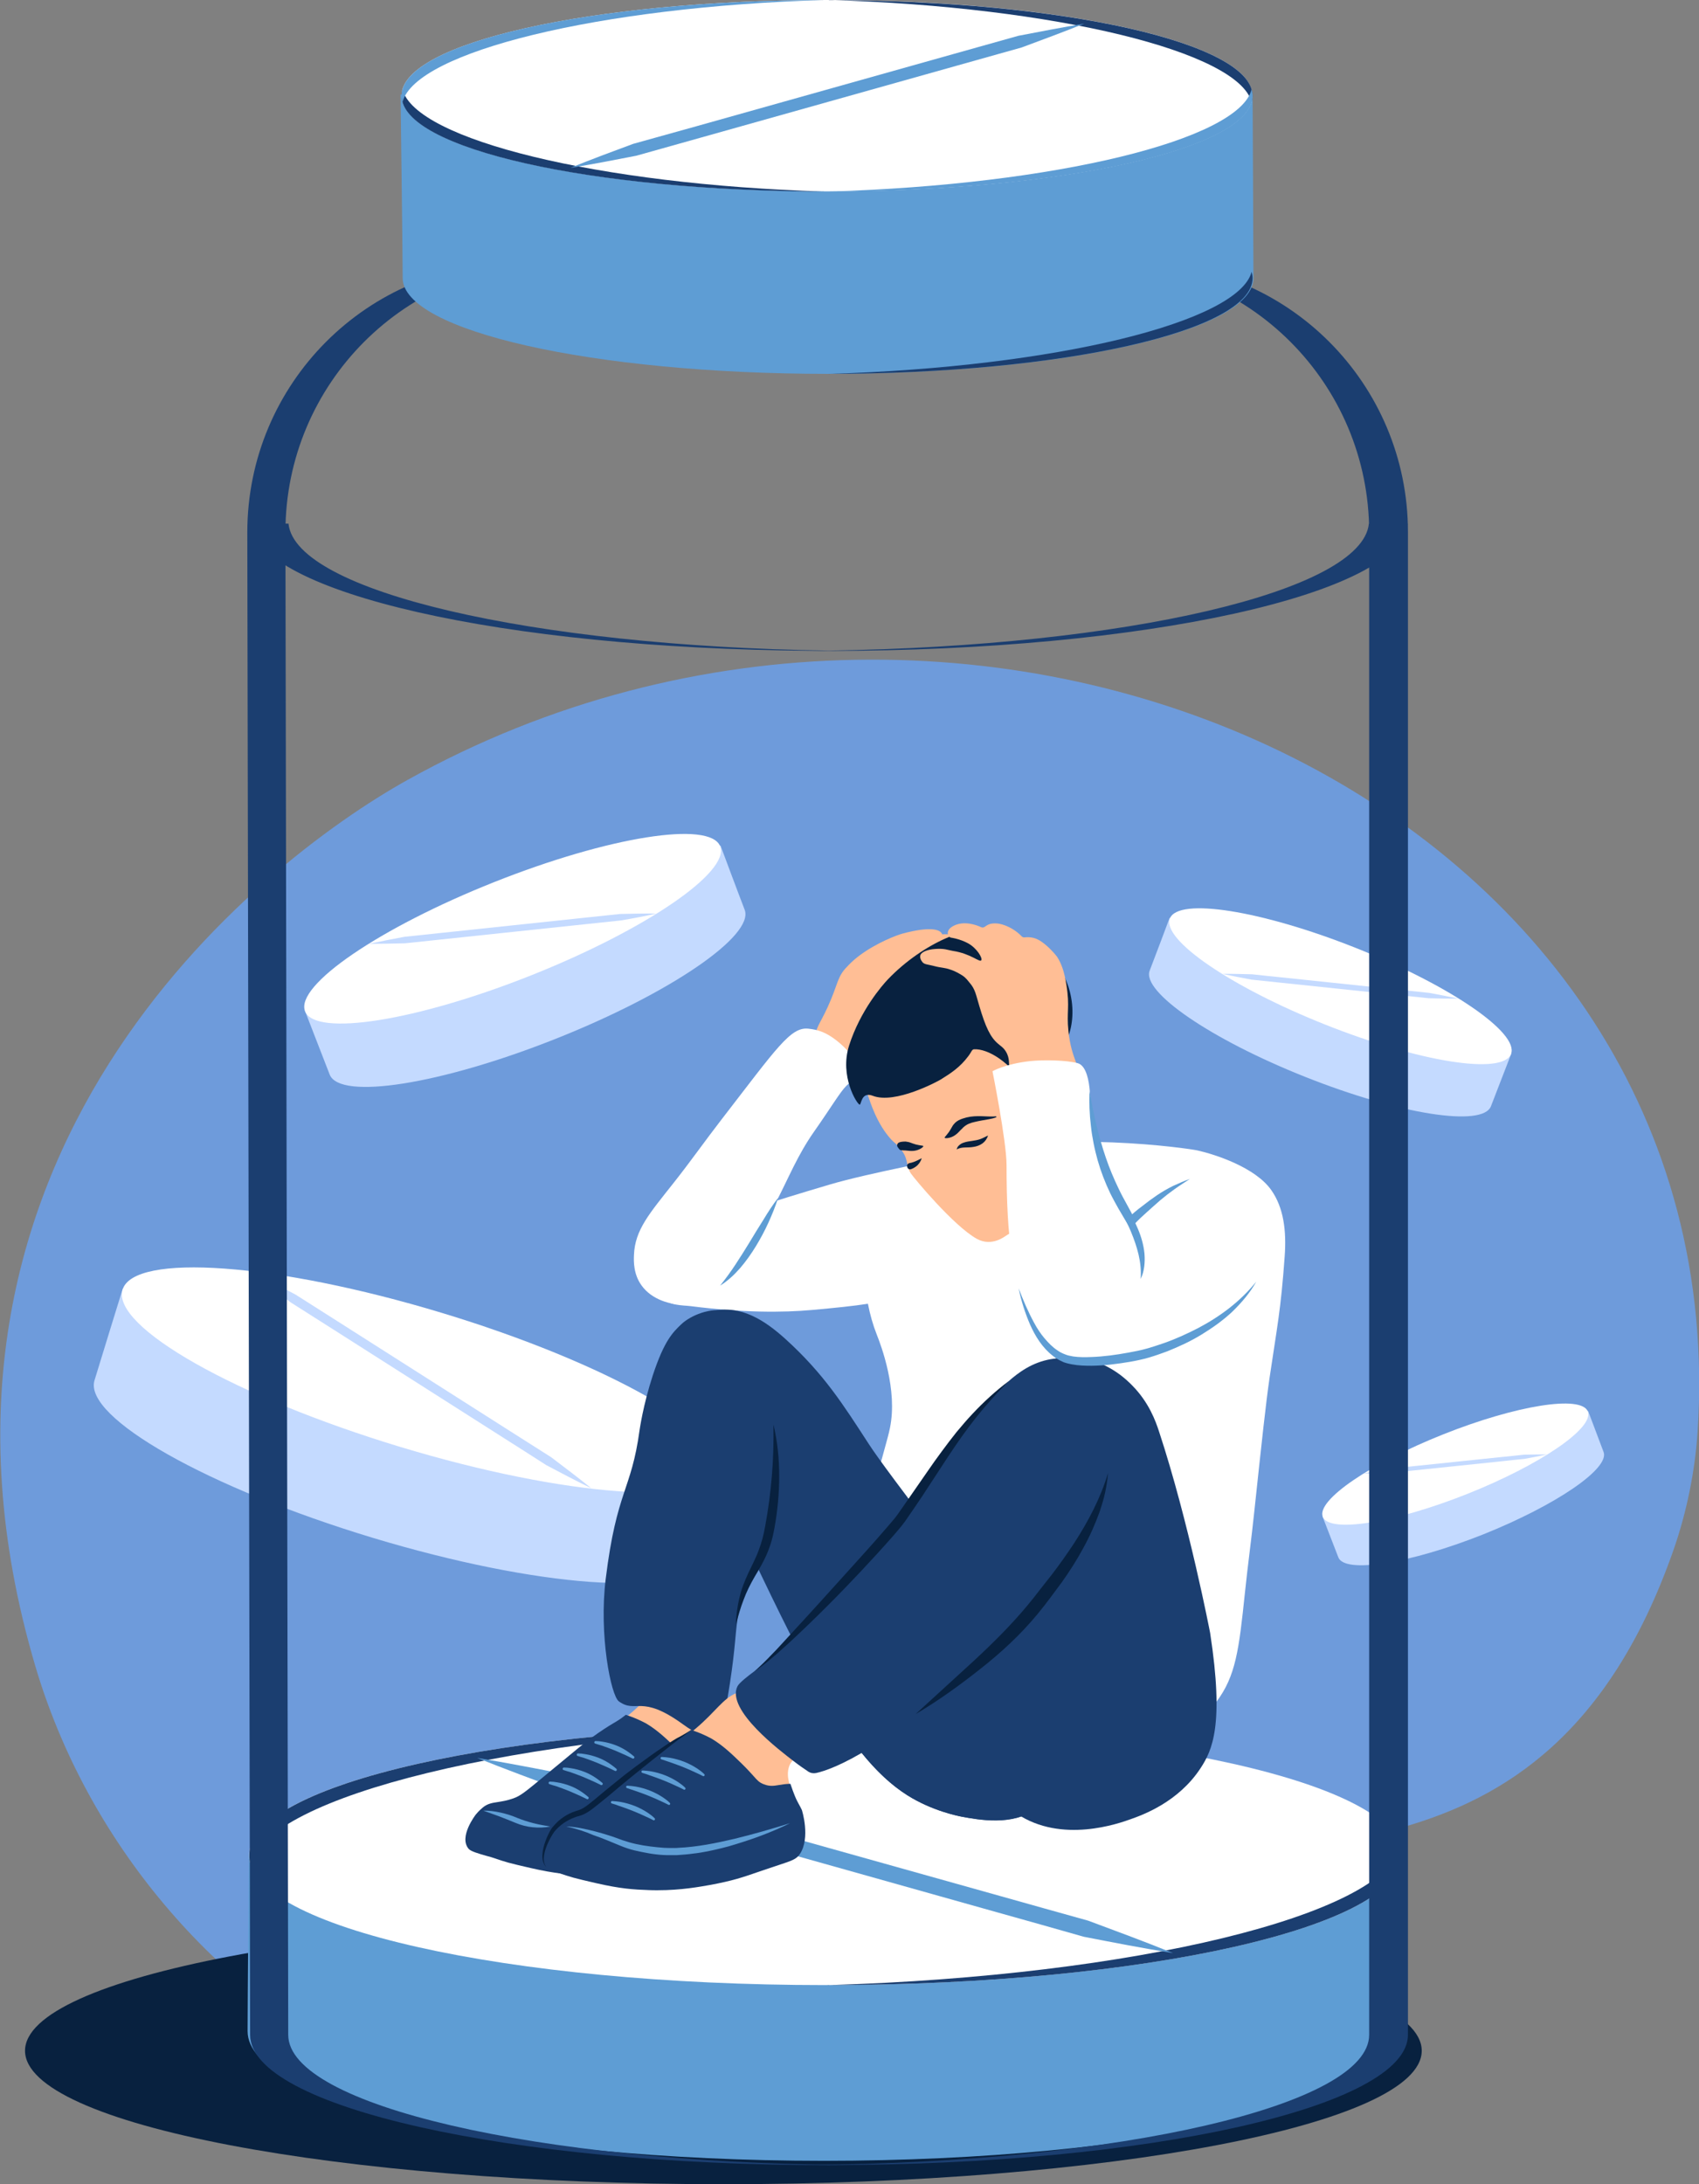 <svg width="361" height="464" viewBox="0 0 361 464" fill="none" xmlns="http://www.w3.org/2000/svg">
<rect x="0" y="0" width="361" height="464" fill="#808080" stroke="none"/>
<g clip-path="url(#clip0_1_145)">
<path d="M198.693 433.226C211.061 425.832 221.308 419.067 242.847 402.542C267.195 383.893 328.228 407.212 355.533 329.41C358.401 321.238 360.164 312.437 360.701 304.174C369.395 171.111 207.626 98.248 86.576 165.693C54.76 183.415 -24.318 245.83 7.439 353.718C29.307 428.137 115.613 482.889 198.693 433.226Z" fill="#6E9BDB"/>
<path d="M340.715 308.425C340.148 306.958 337.429 299.714 337.429 299.714L280.997 322.136C280.997 322.136 283.895 329.62 284.373 330.847C285.747 334.349 299.489 332.164 315.053 325.997C330.618 319.771 342.119 311.928 340.715 308.425Z" fill="#C4DAFF"/>
<path d="M281.06 322.225C279.673 318.721 291.154 310.869 306.705 304.686C322.255 298.503 335.986 296.332 337.374 299.835C338.761 303.339 327.279 311.192 311.729 317.374C296.178 323.557 282.447 325.729 281.06 322.225Z" fill="white"/>
<path d="M328.736 308.964C327.093 308.964 325.45 308.994 323.807 309.024C322.193 309.204 320.55 309.383 318.937 309.533L309.168 310.551L299.399 311.569L294.53 312.077C292.917 312.377 291.303 312.676 289.69 313.035C291.333 313.035 292.976 313.005 294.619 312.975L299.489 312.467L309.258 311.449L319.027 310.431C320.64 310.251 322.283 310.072 323.896 309.922C325.509 309.623 327.123 309.323 328.736 308.964Z" fill="#C4DAFF"/>
<path d="M153.703 464C71.752 464 5.318 451.308 5.318 435.651C5.318 419.995 71.752 407.302 153.703 407.302C235.654 407.302 302.088 419.995 302.088 435.651C302.088 451.308 235.654 464 153.703 464Z" fill="#08213F"/>
<path d="M297.547 431.49C297.547 425.174 298.145 393.831 298.145 393.831L52.877 393.771C52.877 393.771 52.608 426.251 52.608 431.49C52.608 446.697 107.428 459.031 175.063 459.031C242.698 459.031 297.547 446.697 297.547 431.49Z" fill="#5E9DD4"/>
<path d="M175.392 421.701C107.762 421.701 52.937 409.371 52.937 394.161C52.937 378.95 107.762 366.62 175.392 366.62C243.021 366.62 297.846 378.95 297.846 394.161C297.846 409.371 243.021 421.701 175.392 421.701Z" fill="white"/>
<path d="M176.228 421.701C241.115 419.755 293.843 406.823 297.577 392.334C297.756 392.933 297.846 393.562 297.846 394.161C297.846 409.338 243.236 421.671 175.81 421.701C175.959 421.731 176.079 421.731 176.228 421.701Z" fill="#1B3E70"/>
<path d="M174.585 366.62C109.698 368.566 56.97 381.498 53.236 395.987C53.057 395.388 52.967 394.759 52.967 394.161C52.967 378.983 107.577 366.65 175.003 366.62C174.854 366.62 174.704 366.62 174.585 366.62Z" fill="#1B3E70"/>
<path d="M249.241 414.906C243.266 412.481 237.261 410.266 231.226 408.021C225.072 406.314 218.918 404.578 212.734 402.842L175.78 392.484L138.825 382.126L120.333 376.948C114.03 375.72 107.726 374.493 101.393 373.445C107.368 375.84 113.373 378.055 119.407 380.3L137.899 385.479L174.854 395.837L211.808 406.225C217.962 407.961 224.146 409.667 230.27 411.433C236.604 412.661 242.877 413.888 249.241 414.906Z" fill="#5E9DD4"/>
<path d="M158.214 193.233C157.318 190.958 153.075 179.583 153.075 179.583L64.767 214.667C64.767 214.667 69.308 226.402 70.055 228.288C72.236 233.766 93.715 230.353 118.063 220.684C142.41 211.015 160.395 198.712 158.214 193.233Z" fill="#C4DAFF"/>
<path d="M64.82 214.831C62.653 209.36 80.64 197.076 104.993 187.393C129.346 177.711 150.845 174.296 153.011 179.767C155.177 185.238 137.191 197.522 112.837 207.205C88.484 216.887 66.986 220.302 64.82 214.831Z" fill="white"/>
<path d="M139.453 194.072C136.884 194.042 134.314 194.102 131.745 194.161C129.206 194.431 126.667 194.7 124.097 194.97L108.832 196.586L93.566 198.203L85.918 199.011C83.409 199.49 80.87 199.969 78.36 200.508C80.929 200.508 83.498 200.448 86.068 200.388L93.715 199.58L108.981 197.963L124.247 196.347C126.786 196.077 129.325 195.808 131.895 195.539C134.434 195.119 136.943 194.64 139.453 194.072Z" fill="#C4DAFF"/>
<path d="M244.281 206.196C245.028 204.31 248.524 194.97 248.524 194.97L321.118 223.828C321.118 223.828 317.384 233.467 316.786 235.024C314.994 239.514 297.338 236.73 277.322 228.767C257.277 220.804 242.519 210.686 244.281 206.196Z" fill="#C4DAFF"/>
<path d="M281.59 217.665C261.576 209.708 246.798 199.608 248.58 195.105C250.363 190.603 268.033 193.403 288.046 201.36C308.059 209.317 322.838 219.418 321.055 223.92C319.272 228.423 301.603 225.622 281.59 217.665Z" fill="white"/>
<path d="M259.726 206.884C261.847 206.854 263.969 206.914 266.06 206.974C268.151 207.213 270.242 207.423 272.333 207.633L284.881 208.95L297.428 210.267L303.701 210.925C305.763 211.315 307.854 211.704 309.915 212.153C307.794 212.153 305.673 212.123 303.582 212.063L297.308 211.404L284.761 210.087L272.214 208.77C270.123 208.561 268.031 208.321 265.94 208.112C263.849 207.722 261.788 207.333 259.726 206.884Z" fill="#C4DAFF"/>
<path d="M146.862 331.565C147.848 328.302 153.046 312.167 153.046 312.167L26.08 273.76C26.08 273.76 20.882 290.554 20.076 293.248C17.715 301.121 44.154 316.089 79.197 326.686C114.209 337.253 144.502 339.438 146.862 331.565Z" fill="#C4DAFF"/>
<path d="M85.158 307.408C50.138 296.826 23.672 281.858 26.044 273.975C28.416 266.092 58.728 268.28 93.749 278.862C128.769 289.444 155.235 304.412 152.863 312.295C150.491 320.178 120.179 317.99 85.158 307.408Z" fill="white"/>
<path d="M125.621 316.149C122.813 313.874 119.945 311.718 117.107 309.563C114.09 307.647 111.072 305.731 108.055 303.815L89.951 292.29L71.847 280.765L62.796 275.017C59.629 273.341 56.462 271.664 53.206 270.078C56.014 272.323 58.882 274.478 61.75 276.664L70.802 282.411L88.906 293.936L107.009 305.462C110.027 307.378 113.044 309.293 116.061 311.239C119.228 312.916 122.395 314.592 125.621 316.149Z" fill="#C4DAFF"/>
<path d="M270.152 252.865C266.747 247.956 258.053 245.201 254.439 244.393C252.258 243.914 225.102 240.053 204.877 245.201C201.113 246.159 184.802 249.123 176.198 251.668C161.888 255.918 160.036 256.697 157.646 257.714C152.388 260.02 151.671 260.199 147.967 262.953C146.712 263.881 143.904 266.066 141.932 269.808C141.066 271.455 139.811 273.79 140.737 275.466C141.783 277.412 145.129 277.262 146.772 277.472C157.855 278.879 166.25 278.849 172.583 278.28C177.542 277.831 181.366 277.442 184.414 276.963C184.862 279.268 185.489 281.483 186.296 283.519C187.252 285.914 190.747 295.224 189.104 303.306C188.865 304.534 188.447 305.97 188.297 306.539C186.355 313.544 185.668 316.268 185.489 317.855C183.667 332.194 186.714 340.277 190.717 347.341C195.198 355.274 199.888 363.536 209.269 368.745C227.821 379.103 249.181 368.925 252.019 367.548C253.931 366.41 256.171 364.524 258.472 361.501C262.564 356.082 263.252 350.485 264.506 338.48C265.104 332.673 265.91 326.895 266.508 321.118C268.151 305.701 268.987 297.978 269.734 292.829C271.347 281.932 272.154 278.28 272.961 266.965C273.379 261.397 272.722 256.547 270.152 252.865Z" fill="white"/>
<path d="M213.989 262.355C213.571 262.594 210.792 264.959 207.536 263.163C202.607 260.409 194.242 250.32 193.555 249.303C192.45 247.656 193.077 246.549 191.733 244.573C190.896 243.346 189.88 242.627 189.432 242.148C186.266 238.735 184.891 234.006 184.473 232.868C183.756 230.803 182.561 227.33 182.86 222.78C183.099 218.888 183.517 217.721 184.473 215.506C185.937 212.153 188.536 208.082 192.539 204.998C197.827 200.897 201.86 200.119 205.833 200.149C209.986 200.179 215.662 200.598 220.741 204.579C221.876 205.477 226.088 210.357 225.58 216.284C225.132 221.553 220.143 224.666 220.741 230.024C220.95 231.97 221.009 231.85 222.742 234.874C225.431 239.544 225.909 244.962 225.55 246.579C224.594 251.338 222.533 257.385 213.989 262.355Z" fill="#FFBE95"/>
<path d="M200.844 241.789C201.412 241.819 201.98 241.669 202.517 241.4C203.055 241.13 203.533 240.681 203.862 240.322C204.041 240.112 204.16 240.023 204.31 239.873C204.369 239.813 204.459 239.753 204.519 239.663C204.579 239.604 204.638 239.514 204.728 239.454C205.027 239.185 205.415 238.915 205.833 238.735C206.252 238.556 206.73 238.406 207.208 238.316C207.685 238.197 208.193 238.107 208.671 238.017L210.195 237.748C210.703 237.658 211.211 237.538 211.719 237.329L211.659 237.149C210.643 237.239 209.627 237.149 208.582 237.119C207.536 237.089 206.461 237.119 205.355 237.388C204.818 237.538 204.25 237.688 203.682 237.987C203.413 238.137 203.145 238.316 202.935 238.526C202.726 238.765 202.487 239.005 202.368 239.244C202.099 239.693 201.92 240.053 201.651 240.442C201.382 240.831 201.053 241.19 200.695 241.639L200.844 241.789Z" fill="#08213F"/>
<path d="M203.264 244.184C203.862 243.854 204.399 243.795 204.967 243.765C205.535 243.735 206.162 243.765 206.819 243.645C207.476 243.555 208.193 243.316 208.761 242.896C209.329 242.477 209.747 241.879 209.926 241.22C209.299 241.519 208.791 241.819 208.253 241.998C207.715 242.178 207.208 242.268 206.61 242.358C206.042 242.447 205.385 242.507 204.728 242.747C204.579 242.807 204.399 242.867 204.25 242.956C204.101 243.046 203.951 243.166 203.802 243.286C203.652 243.405 203.563 243.555 203.443 243.705C203.384 243.854 203.324 244.004 203.264 244.184Z" fill="#08213F"/>
<path d="M192.748 247.836C192.748 247.866 192.778 247.926 192.778 247.956C192.868 248.285 193.226 248.494 193.555 248.375C193.943 248.255 194.302 248.045 194.63 247.806C195.228 247.357 195.646 246.728 195.855 246.04C195.198 246.369 194.66 246.668 194.123 246.848C193.824 246.968 193.525 247.028 193.226 247.087C192.868 247.177 192.659 247.507 192.748 247.836Z" fill="#08213F"/>
<path d="M194.63 243.136C194.182 243.016 193.824 242.867 193.316 242.687C193.077 242.597 192.748 242.567 192.45 242.507C192.42 242.507 192.39 242.507 192.39 242.507C192.091 242.507 191.792 242.507 191.494 242.567C191.344 242.597 191.225 242.627 191.075 242.687C190.627 242.837 190.478 243.375 190.777 243.735C190.866 243.854 190.956 243.974 191.046 244.094C191.165 244.274 191.374 244.363 191.583 244.363C191.613 244.363 191.673 244.363 191.703 244.363C191.792 244.363 191.912 244.363 192.002 244.393C192.091 244.393 192.211 244.393 192.3 244.393C192.509 244.423 192.659 244.423 192.928 244.453C193.436 244.513 194.063 244.543 194.66 244.393C195.228 244.244 195.766 244.004 196.184 243.585L196.124 243.405C195.586 243.316 195.079 243.256 194.63 243.136Z" fill="#08213F"/>
<path d="M235.887 264.181C241.025 258.463 242.25 257.655 243.146 256.906C246.851 253.763 248.792 252.476 252.825 250.44C255.753 248.973 260.652 247.596 264.925 250.051C269.943 252.925 270.481 259.481 270.571 260.558C271.019 266.067 268.27 270.257 266.956 272.263C256.739 287.53 228.597 293.218 224.206 286.393C222.324 283.459 224.624 278.131 226.208 275.496C227.432 273.491 228.627 272.263 235.887 264.181Z" fill="white"/>
<path d="M200.187 198.472C199.799 197.365 197.498 196.796 191.792 198.323C190.627 198.622 186.266 200.268 182.651 202.963C181.008 204.19 180.171 205.178 180.112 205.238C177.841 207.423 178.08 209.099 175.899 213.859C174.077 217.84 173.121 218.529 173.48 220.205C173.599 220.714 173.778 221.193 174.047 221.642C174.047 221.672 174.047 221.732 174.047 221.762C174.346 223.947 176.318 226.192 177.871 226.013C179.395 225.833 180.5 223.019 182.741 217.361C183.637 215.086 184.324 213.111 186.236 211.883C187.491 211.105 195.766 207.363 196.811 206.555C197.498 206.016 198.425 205.387 198.156 204.579C197.976 204.04 197.498 203.382 197.379 203.322C196.662 202.933 195.557 203.022 194.571 203.591C192.898 204.549 192.958 203.531 196.811 202.633C200.336 201.825 200.844 201.795 202.099 201.735C202.697 201.705 205.325 201.496 205.385 200.298C205.505 199.28 203.802 198.382 200.187 198.472Z" fill="#FFBE95"/>
<path d="M171.777 218.529C173.599 218.739 175.601 219.128 178.618 221.762C182.352 224.995 181.994 227.57 181.844 228.228C181.575 229.455 180.47 230.024 179.843 230.653C178.439 232.06 176.646 235.173 173.002 240.352C169.447 245.411 167.624 250.111 164.936 255.29C159.797 265.139 153.882 276.574 145.577 277.113C142.56 277.292 138.467 276.095 136.316 273.072C134.583 270.677 134.643 267.953 134.703 266.605C134.912 261.247 137.989 257.804 143.157 251.249C146.623 246.878 149.819 242.328 153.225 237.927C165.115 222.54 167.983 218.11 171.777 218.529Z" fill="white"/>
<path d="M165.324 254.481C164.756 256.308 164.039 258.044 163.263 259.75C162.486 261.456 161.59 263.133 160.604 264.749C159.618 266.366 158.513 267.923 157.288 269.359C156.033 270.796 154.629 272.114 153.016 273.101C154.211 271.605 155.286 270.138 156.302 268.581C157.318 267.054 158.303 265.468 159.259 263.911C160.215 262.325 161.171 260.738 162.187 259.151C163.143 257.565 164.159 255.978 165.324 254.481Z" fill="#5E9DD4"/>
<path d="M142.59 356.472C139.692 357.669 138.318 360.303 133.986 363.985C130.939 366.59 130.67 365.991 125.741 369.613C124.336 370.661 122.185 372.427 117.884 375.99C111.909 380.929 111.013 381.857 109.28 382.366C108.772 382.516 107.159 382.935 105.546 384.252C105.546 384.252 104.679 384.94 104.052 385.749C103.454 386.527 100.796 391.197 102.558 393.262C103.096 393.891 103.843 393.951 104.619 394.19C107.995 395.328 107.995 395.328 112.865 396.436C118.182 397.663 120.931 397.843 124.097 397.932C129.923 398.142 134.314 397.334 137.212 396.795C143.187 395.687 144.711 394.909 150.327 393.053C154.061 391.796 155.196 391.556 155.943 390.419C158.035 387.275 156.451 381.737 156.332 381.408C155.794 380.151 155.525 380.091 154.838 378.414C154.031 376.439 153.195 374.403 153.703 372.397C154.181 370.541 155.316 370.571 155.943 369.015C157.318 365.752 154.599 359.974 149.939 357.759C145.726 355.783 143.068 356.262 142.59 356.472Z" fill="#FFBE95"/>
<path d="M219.964 384.252C215.303 387.934 207.835 386.557 204.31 385.898C203.563 385.749 198.066 384.701 192.778 381.348C180.649 373.715 171.777 355.574 159.409 329.769C152.358 315.071 144.322 302.229 146.234 288.518C147.31 280.795 149.939 278.939 151.163 278.61C157.347 276.963 162.695 280.675 166.818 284.387C175.033 291.811 179.185 298.427 184.533 306.659C186.684 309.982 191.464 316.298 200.994 328.931C217.365 350.604 221.846 354.167 223.638 364.015C224.236 367.039 226.417 379.163 219.964 384.252Z" fill="#1B3E70"/>
<path d="M164.756 301.39C165.921 310.281 164.816 318.603 163.92 323.423C162.307 332.284 158.333 332.942 156.72 343.869C156.182 347.431 156.272 349.796 155.107 357.489C153.852 365.812 152.956 367.727 151.104 368.296C149.341 368.835 148.116 368.476 145.099 366.291C136.137 359.795 135.241 364.105 131.506 361.441C129.803 360.244 127.234 347.252 128.698 335.427C131.028 316.478 134.135 316.777 135.898 303.785C135.928 303.666 136.615 298.576 138.706 292.17C141.156 284.716 143.008 283.01 144.711 281.364C146.682 279.448 151.074 277.652 154.33 278.55C157.019 279.328 162.187 281.633 164.756 301.39Z" fill="#1B3E70"/>
<path d="M164.338 302.618C165.204 306.21 165.563 309.922 165.563 313.604C165.563 317.316 165.204 320.998 164.547 324.65C164.368 325.578 164.189 326.506 163.92 327.404C163.8 327.853 163.651 328.302 163.472 328.751C163.322 329.2 163.143 329.65 162.964 330.069C162.217 331.835 161.261 333.421 160.335 334.978C159.439 336.535 158.632 338.121 158.005 339.828C157.347 341.504 156.869 343.27 156.362 345.036C156.421 343.18 156.66 341.354 157.079 339.528C157.198 339.079 157.318 338.63 157.437 338.181C157.586 337.732 157.706 337.283 157.885 336.834C158.214 335.966 158.572 335.098 158.961 334.26C159.737 332.583 160.604 330.997 161.201 329.35C161.829 327.704 162.277 325.997 162.575 324.261C163.233 320.699 163.711 317.107 164.009 313.484C164.308 309.922 164.398 306.3 164.338 302.618Z" fill="#08213F"/>
<path d="M125.86 398.351C125.263 398.351 124.635 398.351 124.038 398.322C120.752 398.202 118.033 398.052 112.715 396.825C107.816 395.687 107.816 395.687 104.44 394.55C104.261 394.49 103.962 394.4 103.574 394.31C101.662 393.771 100.019 393.292 99.571 392.754C97.42 390.209 101.035 385.569 101.064 385.509C101.722 384.671 102.588 383.982 102.618 383.953C103.604 383.144 104.59 382.995 105.785 382.815C106.711 382.665 107.726 382.516 109.071 382.037C110.594 381.498 111.491 380.779 116.39 376.708L117.585 375.72C121.887 372.158 124.038 370.362 125.472 369.314C127.891 367.548 129.176 366.77 130.222 366.141C131.088 365.632 131.805 365.213 132.821 364.405C132.821 364.405 132.94 364.285 132.97 364.285C133.03 364.285 133.149 364.345 133.149 364.345C135.599 365.153 137.182 366.081 137.272 366.111C139.811 367.608 141.873 369.643 143.695 371.41C144.89 372.577 145.637 373.415 146.204 374.044C147.13 375.092 147.489 375.481 148.445 375.84C149.042 376.079 149.58 376.169 150.148 376.169C150.656 376.169 151.134 376.079 151.701 375.99C152.299 375.9 152.956 375.78 153.792 375.75H154.091L154.181 376.02C154.42 376.768 154.719 377.546 155.017 378.295C155.376 379.193 155.645 379.612 155.854 380.031C156.033 380.36 156.242 380.719 156.511 381.288C156.541 381.348 158.393 387.215 156.093 390.658C155.376 391.766 154.33 392.095 151.522 393.023C151.134 393.143 150.745 393.292 150.267 393.442C149.132 393.831 148.146 394.161 147.25 394.46C143.785 395.657 141.873 396.316 137.093 397.214C134.852 397.633 130.939 398.351 125.86 398.351Z" fill="#1B3E70"/>
<path d="M221.667 289.506C225.969 287.59 229.583 288.368 230.928 288.698C236.215 289.985 239.442 293.158 240.607 294.356C244.162 297.978 245.566 301.959 246.253 304.055C252.586 323.243 257.127 346.892 257.127 346.892C260.145 366.5 257.546 371.858 255.126 375.57C250.406 382.815 242.847 385.539 240.219 386.467C237.799 387.335 225.55 391.736 216.02 385.27C212.167 382.635 210.374 379.312 207.954 374.762C205.296 369.703 202.219 361.95 201.502 351.323C200.904 342.342 201.86 341.983 213.182 304.055C214.766 298.846 215.931 292.05 221.667 289.506Z" fill="#1B3E70"/>
<path d="M156.451 359.675C153.553 360.872 152.179 363.507 147.847 367.189C144.8 369.793 144.531 369.194 139.602 372.816C138.198 373.864 136.047 375.63 131.745 379.193C125.77 384.132 124.874 385.06 123.141 385.569C122.634 385.719 121.02 386.138 119.407 387.455C119.407 387.455 118.541 388.143 117.913 388.952C117.316 389.73 114.657 394.4 116.42 396.466C116.957 397.094 117.704 397.154 118.481 397.394C121.857 398.531 121.857 398.531 126.726 399.639C132.044 400.866 134.792 401.046 137.959 401.135C143.785 401.345 148.176 400.537 151.074 399.998C157.049 398.89 158.572 398.112 164.189 396.256C167.923 394.999 169.058 394.759 169.805 393.622C171.896 390.478 170.313 384.94 170.193 384.611C169.656 383.354 169.387 383.294 168.7 381.618C167.893 379.642 167.057 377.606 167.564 375.6C168.042 373.744 169.178 373.774 169.805 372.218C171.179 368.955 168.461 363.177 163.8 360.962C159.558 358.986 156.929 359.465 156.451 359.675Z" fill="#FFBE95"/>
<path d="M139.722 401.555C139.124 401.555 138.497 401.555 137.899 401.525C134.613 401.405 131.895 401.255 126.577 400.028C121.678 398.89 121.678 398.89 118.302 397.753C118.123 397.693 117.943 397.633 117.764 397.603C117.167 397.453 116.539 397.274 116.061 396.705C114.09 394.37 117.047 389.341 117.555 388.712C118.212 387.874 119.079 387.185 119.108 387.156C120.722 385.868 122.305 385.419 122.902 385.24L122.992 385.21C124.396 384.791 125.263 384.072 128.997 380.959C129.714 380.36 130.52 379.702 131.447 378.923C135.748 375.361 137.899 373.565 139.333 372.517C141.753 370.751 143.038 369.973 144.083 369.344C144.95 368.835 145.667 368.416 146.682 367.608C146.682 367.608 146.802 367.488 146.832 367.488C146.891 367.488 147.011 367.548 147.011 367.548C149.461 368.356 151.044 369.284 151.134 369.314C153.673 370.811 155.734 372.846 157.557 374.613C158.752 375.78 159.498 376.618 160.066 377.247C160.992 378.295 161.351 378.684 162.307 379.043C162.904 379.282 163.442 379.372 164.009 379.372C164.517 379.372 164.995 379.282 165.563 379.193C166.16 379.103 166.818 378.983 167.654 378.953H167.953L168.042 379.223C168.281 379.971 168.58 380.749 168.879 381.498C169.237 382.396 169.506 382.815 169.715 383.234C169.895 383.563 170.104 383.923 170.373 384.491C170.403 384.551 172.255 390.418 169.954 393.861C169.237 394.969 168.192 395.298 165.384 396.226C164.995 396.346 164.607 396.495 164.129 396.645C162.994 397.034 162.008 397.364 161.112 397.663C157.646 398.86 155.734 399.519 150.954 400.417C148.714 400.806 144.8 401.555 139.722 401.555Z" fill="#1B3E70"/>
<path d="M214.258 293.458C216.379 291.602 219.247 289.416 223.31 288.728C223.907 288.638 231.943 287.321 236.305 292.29C239.561 295.972 238.964 301.001 238.277 306.12C237.679 310.581 235.917 318.693 227.253 331.386C224.863 334.888 221.607 340.157 213.063 348.359C188.685 371.799 176.706 375.93 173.42 376.648C172.852 376.768 172.255 376.678 171.747 376.349C171.03 375.87 169.835 375.062 168.52 374.044C166.011 372.098 154.211 363.267 156.69 358.238C157.079 357.46 159.02 355.963 160.245 355.065C166.16 350.724 169.058 346.204 179.873 336.086C185.579 330.757 189.074 325.848 191.314 322.645C200.336 309.832 204.34 302.139 214.258 293.458Z" fill="#1B3E70"/>
<path d="M116.748 379.013C116.45 378.923 116.539 378.474 116.838 378.474C117.346 378.474 117.824 378.534 118.332 378.624C119.318 378.774 120.274 379.043 121.2 379.402C122.126 379.761 122.992 380.24 123.799 380.809C124.217 381.109 124.605 381.408 124.994 381.737C125.233 381.947 124.964 382.336 124.695 382.186C124.247 381.977 123.799 381.767 123.38 381.558C122.514 381.168 121.648 380.779 120.781 380.42C119.915 380.061 119.019 379.761 118.123 379.432C117.645 379.312 117.197 379.163 116.748 379.013Z" fill="#5E9DD4"/>
<path d="M119.736 376.02C119.437 375.93 119.527 375.481 119.825 375.481C120.333 375.481 120.811 375.541 121.319 375.63C122.305 375.78 123.261 376.049 124.187 376.409C125.113 376.768 125.98 377.247 126.786 377.816C127.204 378.115 127.593 378.414 127.981 378.744C128.22 378.953 127.951 379.342 127.682 379.193C127.234 378.983 126.786 378.774 126.368 378.564C125.502 378.175 124.635 377.786 123.769 377.427C122.902 377.067 122.006 376.768 121.11 376.439C120.662 376.319 120.184 376.169 119.736 376.02Z" fill="#5E9DD4"/>
<path d="M122.723 373.026C122.425 372.936 122.514 372.487 122.813 372.487C123.321 372.487 123.799 372.547 124.307 372.637C125.292 372.787 126.248 373.056 127.175 373.415C128.101 373.774 128.967 374.253 129.774 374.822C130.192 375.121 130.58 375.421 130.969 375.75C131.208 375.96 130.939 376.349 130.67 376.199C130.222 375.99 129.774 375.78 129.355 375.57C128.489 375.181 127.623 374.792 126.756 374.433C125.89 374.074 124.994 373.774 124.097 373.445C123.649 373.325 123.201 373.176 122.723 373.026Z" fill="#5E9DD4"/>
<path d="M126.458 370.392C126.159 370.302 126.248 369.853 126.547 369.853C127.055 369.853 127.533 369.913 128.041 370.002C129.027 370.152 129.983 370.422 130.909 370.781C131.835 371.14 132.701 371.619 133.508 372.188C133.926 372.487 134.314 372.786 134.703 373.116C134.942 373.325 134.673 373.715 134.404 373.565C133.956 373.355 133.508 373.146 133.09 372.936C132.223 372.547 131.357 372.158 130.491 371.799C129.624 371.439 128.728 371.14 127.832 370.811C127.384 370.691 126.936 370.541 126.458 370.392Z" fill="#5E9DD4"/>
<path d="M129.983 383.114C129.714 383.024 129.774 382.605 130.072 382.605C130.67 382.635 131.237 382.695 131.805 382.785C132.851 382.965 133.896 383.264 134.882 383.653C135.868 384.042 136.824 384.551 137.72 385.15C138.198 385.479 138.676 385.838 139.094 386.258C139.303 386.467 139.064 386.796 138.825 386.677C138.318 386.407 137.81 386.168 137.272 385.928C136.346 385.479 135.42 385.09 134.464 384.701C133.508 384.312 132.552 383.982 131.596 383.653C131.058 383.444 130.52 383.264 129.983 383.114Z" fill="#5E9DD4"/>
<path d="M133.209 379.851C132.94 379.762 133 379.342 133.299 379.342C133.896 379.372 134.464 379.432 135.031 379.522C136.077 379.702 137.123 380.001 138.108 380.39C139.094 380.779 140.05 381.288 140.947 381.887C141.425 382.216 141.902 382.575 142.321 382.995C142.53 383.204 142.291 383.533 142.052 383.414C141.544 383.144 141.036 382.905 140.498 382.665C139.572 382.216 138.646 381.827 137.69 381.438C136.734 381.049 135.778 380.719 134.822 380.39C134.314 380.211 133.777 380.031 133.209 379.851Z" fill="#5E9DD4"/>
<path d="M136.465 376.618C136.197 376.528 136.256 376.109 136.555 376.109C137.152 376.139 137.72 376.199 138.288 376.289C139.333 376.469 140.379 376.768 141.365 377.157C142.351 377.546 143.307 378.055 144.203 378.654C144.681 378.983 145.159 379.342 145.577 379.761C145.786 379.971 145.547 380.3 145.308 380.181C144.8 379.911 144.292 379.672 143.755 379.432C142.829 378.983 141.903 378.594 140.947 378.205C139.991 377.816 139.035 377.486 138.079 377.157C137.541 376.948 137.003 376.768 136.465 376.618Z" fill="#5E9DD4"/>
<path d="M140.528 373.744C140.259 373.655 140.319 373.236 140.618 373.236C141.215 373.266 141.783 373.325 142.351 373.415C143.396 373.595 144.442 373.894 145.428 374.283C146.414 374.672 147.369 375.181 148.266 375.78C148.744 376.109 149.222 376.469 149.64 376.888C149.849 377.097 149.61 377.427 149.371 377.307C148.863 377.037 148.355 376.798 147.818 376.558C146.891 376.109 145.965 375.72 145.009 375.331C144.053 374.942 143.097 374.613 142.141 374.283C141.604 374.104 141.066 373.924 140.528 373.744Z" fill="#5E9DD4"/>
<path d="M102.678 384.641C103.932 384.611 105.157 384.791 106.382 385.06C107.607 385.33 108.802 385.719 109.937 386.198C111.042 386.647 112.178 387.006 113.343 387.305C114.508 387.605 115.703 387.814 116.928 388.024C115.703 388.263 114.448 388.293 113.193 388.173C111.939 388.054 110.684 387.724 109.549 387.245C108.414 386.766 107.308 386.347 106.173 385.898C105.008 385.479 103.843 385.06 102.678 384.641Z" fill="#5E9DD4"/>
<path d="M120.303 387.994C122.365 388.084 124.396 388.533 126.398 389.042C127.384 389.311 128.399 389.58 129.385 389.91C130.371 390.209 131.357 390.598 132.283 390.927C133.239 391.257 134.195 391.526 135.151 391.736C136.137 391.945 137.123 392.125 138.138 392.245C139.124 392.364 140.14 392.484 141.126 392.544C141.634 392.574 142.112 392.574 142.619 392.574C143.127 392.574 143.605 392.604 144.113 392.544C148.116 392.364 152.119 391.556 156.063 390.628C160.006 389.67 163.95 388.533 167.863 387.305C164.189 389.131 160.305 390.568 156.362 391.766L154.868 392.215L153.374 392.604C152.866 392.724 152.358 392.843 151.851 392.963L150.327 393.292L148.803 393.562C148.296 393.652 147.788 393.711 147.25 393.771C146.742 393.831 146.204 393.921 145.697 393.951L144.143 394.071C143.635 394.131 143.097 394.071 142.56 394.101C142.022 394.101 141.514 394.101 140.976 394.071C139.931 394.011 138.885 393.891 137.869 393.711C136.854 393.532 135.808 393.322 134.792 393.083C133.777 392.843 132.761 392.484 131.805 392.095L128.967 390.927C128.011 390.538 127.085 390.179 126.099 389.85C124.247 389.042 122.305 388.443 120.303 387.994Z" fill="#5E9DD4"/>
<path d="M214.736 346.743C214.198 347.282 213.66 347.82 213.093 348.359C199.41 361.501 189.641 368.596 183.099 372.397C186.176 376.199 189.343 379.193 192.778 381.378C198.066 384.701 203.563 385.778 204.31 385.928C207.835 386.587 215.274 387.964 219.964 384.282C226.417 379.193 224.206 367.099 223.668 364.075C222.563 357.789 220.322 354.107 214.736 346.743Z" fill="#1B3E70"/>
<path d="M235.439 312.916C235.319 314.323 235.11 315.7 234.811 317.077C234.513 318.454 234.094 319.801 233.646 321.148C232.69 323.812 231.525 326.417 230.151 328.901C228.807 331.386 227.283 333.781 225.64 336.086C224.803 337.223 223.967 338.361 223.13 339.468C222.294 340.576 221.428 341.714 220.531 342.791C216.917 347.192 212.734 351.053 208.313 354.526C203.921 357.998 199.38 361.291 194.541 364.135L206.879 352.85C210.942 349.078 214.855 345.216 218.351 340.995C219.217 339.947 220.083 338.87 220.92 337.762L223.489 334.499C225.162 332.314 226.745 330.069 228.269 327.764C231.226 323.184 233.825 318.304 235.439 312.916Z" fill="#08213F"/>
<path d="M205.744 224.366C206.461 223.438 206.461 222.93 206.998 222.9C209.836 222.78 214.676 225.444 218.321 231.551C218.888 232.509 220.143 232.718 221.009 232.06C221.577 231.611 221.846 230.862 221.667 230.174C221.398 229.186 221.607 228.108 222.294 227.33C222.354 227.24 222.443 227.18 222.503 227.121C226.028 223.798 229.195 218.05 227.313 210.626C225.819 204.759 220.741 199.55 217.245 200.149C216.259 200.328 215.154 200.987 213.511 200.628C212.077 200.298 210.016 198.622 209.687 198.323C206.849 195.988 196.244 200.119 188.656 208.052C187.461 209.309 182.8 214.637 180.41 222.121C178.349 228.617 182.083 234.545 182.651 234.664C183.039 234.724 182.95 231.82 185.429 232.778C190.149 234.634 199.201 229.755 199.918 229.306C202.039 227.989 203.981 226.731 205.744 224.366Z" fill="#08213F"/>
<path d="M214.527 227.001C214.258 226.103 214.646 224.875 213.72 223.379C213.212 222.54 212.615 222.211 212.107 221.762C210.434 220.385 209.388 218.14 208.074 213.679C207.357 211.285 207.208 210.147 206.072 208.83C205.654 208.351 205.296 207.752 204.459 207.213C203.294 206.465 202.278 206.076 202.039 206.016C200.665 205.507 200.127 205.657 198.424 205.208C197.05 204.848 196.453 204.908 196.005 204.399C195.646 203.98 195.347 203.292 195.616 202.783C195.825 202.364 196.752 201.705 198.843 201.585C200.725 201.466 201.263 201.795 202.458 202.005C206.252 202.573 208.134 204.489 208.492 204.01C208.851 203.591 207.566 201.406 205.684 200.388C203.921 199.43 202.069 199.191 202.069 199.191C201.472 199.101 200.725 197.754 202.458 196.766C204.728 195.479 207.476 196.496 208.492 196.975C208.731 197.095 209.03 197.035 209.239 196.886C209.448 196.736 209.747 196.526 210.105 196.377C210.972 196.017 212.226 196.167 212.913 196.377C215.094 197.005 216.558 198.352 217.096 198.921C217.245 199.071 217.454 199.161 217.693 199.131C218.261 199.071 219.426 199.011 220.561 199.61C222.533 200.598 224.505 203.112 224.594 203.232C225.55 204.729 226.148 206.405 226.596 209.279C227.343 213.919 226.596 214.967 227.014 218.978C227.641 225.235 229.763 226.462 228.627 228.258C226.357 231.91 215.513 230.264 214.527 227.001Z" fill="#FFBE95"/>
<path d="M210.882 227.569C210.882 227.569 213.511 226.013 218.888 225.414C221.756 225.115 226.656 225.205 229.016 225.863C230.868 226.402 231.406 229.815 231.555 231.79C232.063 238.945 233.467 247.297 238.336 255.888C241.234 261.037 247.299 270.976 244.192 279.088C240.547 288.638 233.019 291.242 226.865 288.788C225.461 288.219 221.846 286.842 218.918 280.346C215.124 271.904 213.869 263.312 213.869 247.417C213.84 242.328 210.882 227.569 210.882 227.569Z" fill="white"/>
<path d="M252.825 250.44C251.75 251.159 250.645 251.847 249.599 252.596C248.553 253.344 247.538 254.122 246.582 254.931C245.626 255.769 244.67 256.607 243.714 257.475C243.206 257.924 242.758 258.343 242.31 258.762C241.862 259.181 241.413 259.66 240.965 260.109L240.129 260.977L239.502 259.9C238.874 258.852 238.277 257.804 237.649 256.757C237.052 255.679 236.425 254.571 235.887 253.464C234.811 251.219 233.915 248.884 233.228 246.489C232.899 245.291 232.601 244.094 232.362 242.867C232.123 241.639 231.913 240.412 231.794 239.184C231.495 236.73 231.406 234.245 231.495 231.79C231.943 234.215 232.391 236.61 232.959 238.975C233.108 239.574 233.258 240.142 233.407 240.741C233.557 241.34 233.706 241.909 233.885 242.477C234.214 243.645 234.572 244.782 234.961 245.92C235.737 248.195 236.663 250.41 237.709 252.566C238.217 253.643 238.785 254.691 239.382 255.769C239.98 256.846 240.547 257.924 241.115 259.002L239.651 258.792C240.129 258.343 240.607 257.894 241.115 257.475C241.623 257.026 242.16 256.637 242.668 256.248C243.684 255.439 244.73 254.661 245.835 253.913C246.373 253.553 246.94 253.194 247.508 252.865C248.075 252.536 248.643 252.236 249.241 251.937C250.406 251.398 251.601 250.889 252.825 250.44Z" fill="#5E9DD4"/>
<path d="M216.439 273.7C217.395 276.215 218.47 278.699 219.725 281.004C220.352 282.172 221.069 283.279 221.906 284.267C222.742 285.255 223.638 286.183 224.684 286.872C225.192 287.231 225.73 287.5 226.297 287.71C226.566 287.83 226.865 287.919 227.134 287.979C227.432 288.039 227.731 288.099 228.03 288.159C229.285 288.338 230.569 288.338 231.884 288.279C234.483 288.189 237.112 287.83 239.711 287.351C240.995 287.111 242.31 286.872 243.564 286.512C244.192 286.363 244.819 286.123 245.447 285.944L247.329 285.315C249.808 284.447 252.228 283.339 254.558 282.142C259.219 279.687 263.55 276.484 266.926 272.263C265.612 274.628 263.819 276.724 261.877 278.609C261.399 279.088 260.862 279.508 260.354 279.957C259.816 280.376 259.278 280.825 258.741 281.214C257.635 282.022 256.5 282.771 255.335 283.489C253.005 284.926 250.525 286.063 247.986 287.081C246.701 287.56 245.417 288.009 244.102 288.398C242.758 288.788 241.443 289.057 240.099 289.296C237.41 289.745 234.722 290.105 231.943 290.135C230.569 290.135 229.165 290.105 227.761 289.835C227.403 289.775 227.044 289.686 226.686 289.596C226.327 289.506 225.969 289.386 225.64 289.207C224.953 288.907 224.325 288.518 223.758 288.069C221.458 286.303 219.964 283.848 218.858 281.364C217.813 278.939 216.976 276.334 216.439 273.7Z" fill="#5E9DD4"/>
<path d="M235.737 252.177C236.992 253.464 238.127 254.841 239.143 256.308C239.8 257.236 240.756 258.643 241.772 261.037C242.489 262.714 242.997 264.48 243.176 266.336C243.325 268.162 243.146 270.078 242.369 271.694C242.489 269.898 242.31 268.192 241.921 266.516C241.533 264.869 240.965 263.253 240.308 261.666C239.651 260.079 238.874 258.523 238.097 256.966C237.261 255.38 236.425 253.823 235.737 252.177Z" fill="#5E9DD4"/>
<path d="M116.091 396.705C115.524 395.927 115.464 394.969 115.613 394.071C115.763 393.173 116.061 392.304 116.45 391.466C116.838 390.628 117.286 389.82 117.794 389.101C118.332 388.443 119.019 387.814 119.736 387.305C120.453 386.796 121.259 386.407 122.096 386.078C122.305 385.988 122.514 385.928 122.723 385.868C122.932 385.808 123.142 385.749 123.41 385.659C123.888 385.509 124.366 385.27 124.814 385C125.651 384.491 126.398 383.863 127.115 383.294L129.296 381.528C132.134 379.103 135.002 376.768 137.929 374.433L142.321 370.96C143.068 370.392 143.785 369.793 144.531 369.284C145.308 368.775 146.055 368.206 146.742 367.548C145.965 368.087 145.159 368.536 144.352 368.985C144.143 369.075 143.934 369.194 143.725 369.314L143.127 369.673L141.932 370.422C140.379 371.469 138.825 372.517 137.332 373.625C135.808 374.702 134.314 375.84 132.821 376.978C131.327 378.145 129.923 379.342 128.459 380.51L126.308 382.306C125.591 382.905 124.874 383.474 124.157 383.952C123.799 384.192 123.44 384.372 123.022 384.521C122.843 384.581 122.604 384.641 122.365 384.731C122.126 384.821 121.917 384.88 121.678 384.97C120.781 385.33 119.915 385.838 119.138 386.437C118.75 386.736 118.392 387.066 118.063 387.425C117.734 387.784 117.406 388.114 117.107 388.563C116.599 389.401 116.211 390.269 115.882 391.167C115.553 392.065 115.314 392.993 115.255 393.951C115.225 394.43 115.255 394.909 115.374 395.388C115.553 395.927 115.763 396.346 116.091 396.705Z" fill="#08213F"/>
<path d="M160.305 355.065C161.022 354.586 161.709 354.077 162.396 353.538L163.412 352.73L164.398 351.892C165.055 351.353 165.712 350.784 166.34 350.185C166.967 349.616 167.624 349.048 168.252 348.449C170.761 346.114 173.241 343.719 175.66 341.294C178.11 338.87 180.47 336.385 182.83 333.9C185.19 331.386 187.491 328.871 189.761 326.297C190.329 325.638 190.896 324.98 191.434 324.321C191.703 323.992 192.002 323.603 192.27 323.243L192.987 322.196C193.973 320.789 194.929 319.352 195.885 317.945L201.502 309.353C203.384 306.509 205.325 303.725 207.447 301.061C209.568 298.397 211.868 295.882 214.288 293.428C211.539 295.493 209 297.828 206.64 300.343C205.445 301.6 204.34 302.917 203.234 304.234C202.159 305.581 201.113 306.958 200.097 308.335C199.082 309.712 198.066 311.119 197.11 312.526L194.182 316.747C193.197 318.154 192.241 319.561 191.255 320.968L190.508 322.016C190.269 322.345 190.03 322.645 189.761 322.944C189.223 323.573 188.686 324.231 188.118 324.86C185.907 327.434 183.607 329.979 181.307 332.523L174.436 340.127L170.97 343.929L169.237 345.815L167.505 347.701C166.937 348.329 166.34 348.958 165.772 349.587C165.204 350.215 164.607 350.844 164.009 351.443L163.113 352.371L162.217 353.269C161.56 353.927 160.932 354.466 160.305 355.065Z" fill="#08213F"/>
<path d="M290.915 432.268C290.915 431.61 290.915 113.066 290.915 113.066C290.915 81.484 265.373 55.889 233.855 55.889H242.101C273.618 55.889 299.16 81.484 299.16 113.066C299.16 113.066 299.16 431.61 299.16 432.268C299.16 447.565 244.102 459.929 176.168 459.929C174.794 459.929 173.42 459.929 172.046 459.899C238.038 459.42 290.915 447.236 290.915 432.268Z" fill="#1B3E70"/>
<path d="M109.609 55.889H117.704C86.187 55.889 60.645 81.484 60.645 113.066C60.645 113.066 61.242 431.52 61.242 432.268C61.242 447.236 114.12 459.45 180.171 459.929C178.827 459.929 177.483 459.959 176.138 459.959C108.204 459.959 53.146 447.565 53.146 432.298C53.146 431.55 52.549 113.096 52.549 113.096C52.549 81.484 78.091 55.889 109.609 55.889Z" fill="#1B3E70"/>
<path d="M85.56 59.063C85.56 54.393 85.112 20.087 85.112 20.087L266.149 20.057C266.149 20.057 266.329 55.231 266.329 59.093C266.329 70.318 225.849 79.419 175.929 79.419C126.009 79.419 85.56 70.288 85.56 59.063Z" fill="#5E9DD4"/>
<path d="M175.72 40.652C125.794 40.652 85.321 31.552 85.321 20.326C85.321 9.1 125.794 0 175.72 0C225.646 0 266.12 9.1 266.12 20.326C266.12 31.552 225.646 40.652 175.72 40.652Z" fill="white"/>
<path d="M175.123 40.682C127.234 39.245 88.308 29.696 85.53 19.009C85.41 19.458 85.321 19.907 85.321 20.356C85.321 31.582 125.621 40.652 175.421 40.682C175.332 40.682 175.242 40.682 175.123 40.682Z" fill="#1B3E70"/>
<path d="M176.348 0C224.236 1.437 263.162 10.986 265.94 21.703C266.06 21.254 266.149 20.805 266.149 20.356C266.149 9.13 225.849 0.06 176.049 0.03C176.138 0 176.228 0 176.348 0Z" fill="#1B3E70"/>
<path d="M176.348 40.682C224.236 39.245 263.162 29.696 265.94 19.009C266.06 19.458 266.149 19.907 266.149 20.356C266.149 31.582 225.849 40.652 176.049 40.682C176.138 40.682 176.228 40.682 176.348 40.682Z" fill="#5E9DD4"/>
<path d="M175.123 0C127.234 1.437 88.308 10.986 85.53 21.673C85.41 21.224 85.321 20.775 85.321 20.326C85.321 9.1 125.621 0.03 175.421 0C175.332 0 175.242 0 175.123 0Z" fill="#5E9DD4"/>
<path d="M176.348 79.419C224.236 77.982 263.162 68.433 265.94 57.746C266.06 58.195 266.149 58.644 266.149 59.093C266.149 70.319 225.849 79.389 176.049 79.419C176.138 79.449 176.228 79.449 176.348 79.419Z" fill="#1B3E70"/>
<path d="M121.23 35.653C125.621 33.857 130.072 32.211 134.524 30.564C139.064 29.307 143.605 28.02 148.176 26.762L175.451 19.099L202.726 11.435L216.379 7.604C221.039 6.706 225.67 5.808 230.36 5.029C225.939 6.795 221.517 8.442 217.066 10.088L203.414 13.92L176.138 21.584L148.863 29.247C144.322 30.534 139.752 31.791 135.211 33.079C130.55 33.977 125.92 34.905 121.23 35.653Z" fill="#5E9DD4"/>
<path d="M61.302 111.27C62.796 125.639 112.954 137.284 176.079 138.212C239.233 137.284 289.362 125.639 290.855 111.27H299.101C297.547 126.238 243.087 138.272 176.138 138.272C174.764 138.272 173.39 138.272 172.046 138.242C107.009 137.763 54.76 125.909 53.206 111.24H61.302V111.27Z" fill="#1B3E70"/>
</g>
<defs>
<clipPath id="clip0_1_145">
<rect width="361" height="464" fill="white" transform="matrix(-1 0 0 1 361 0)"/>
</clipPath>
</defs>
</svg>
